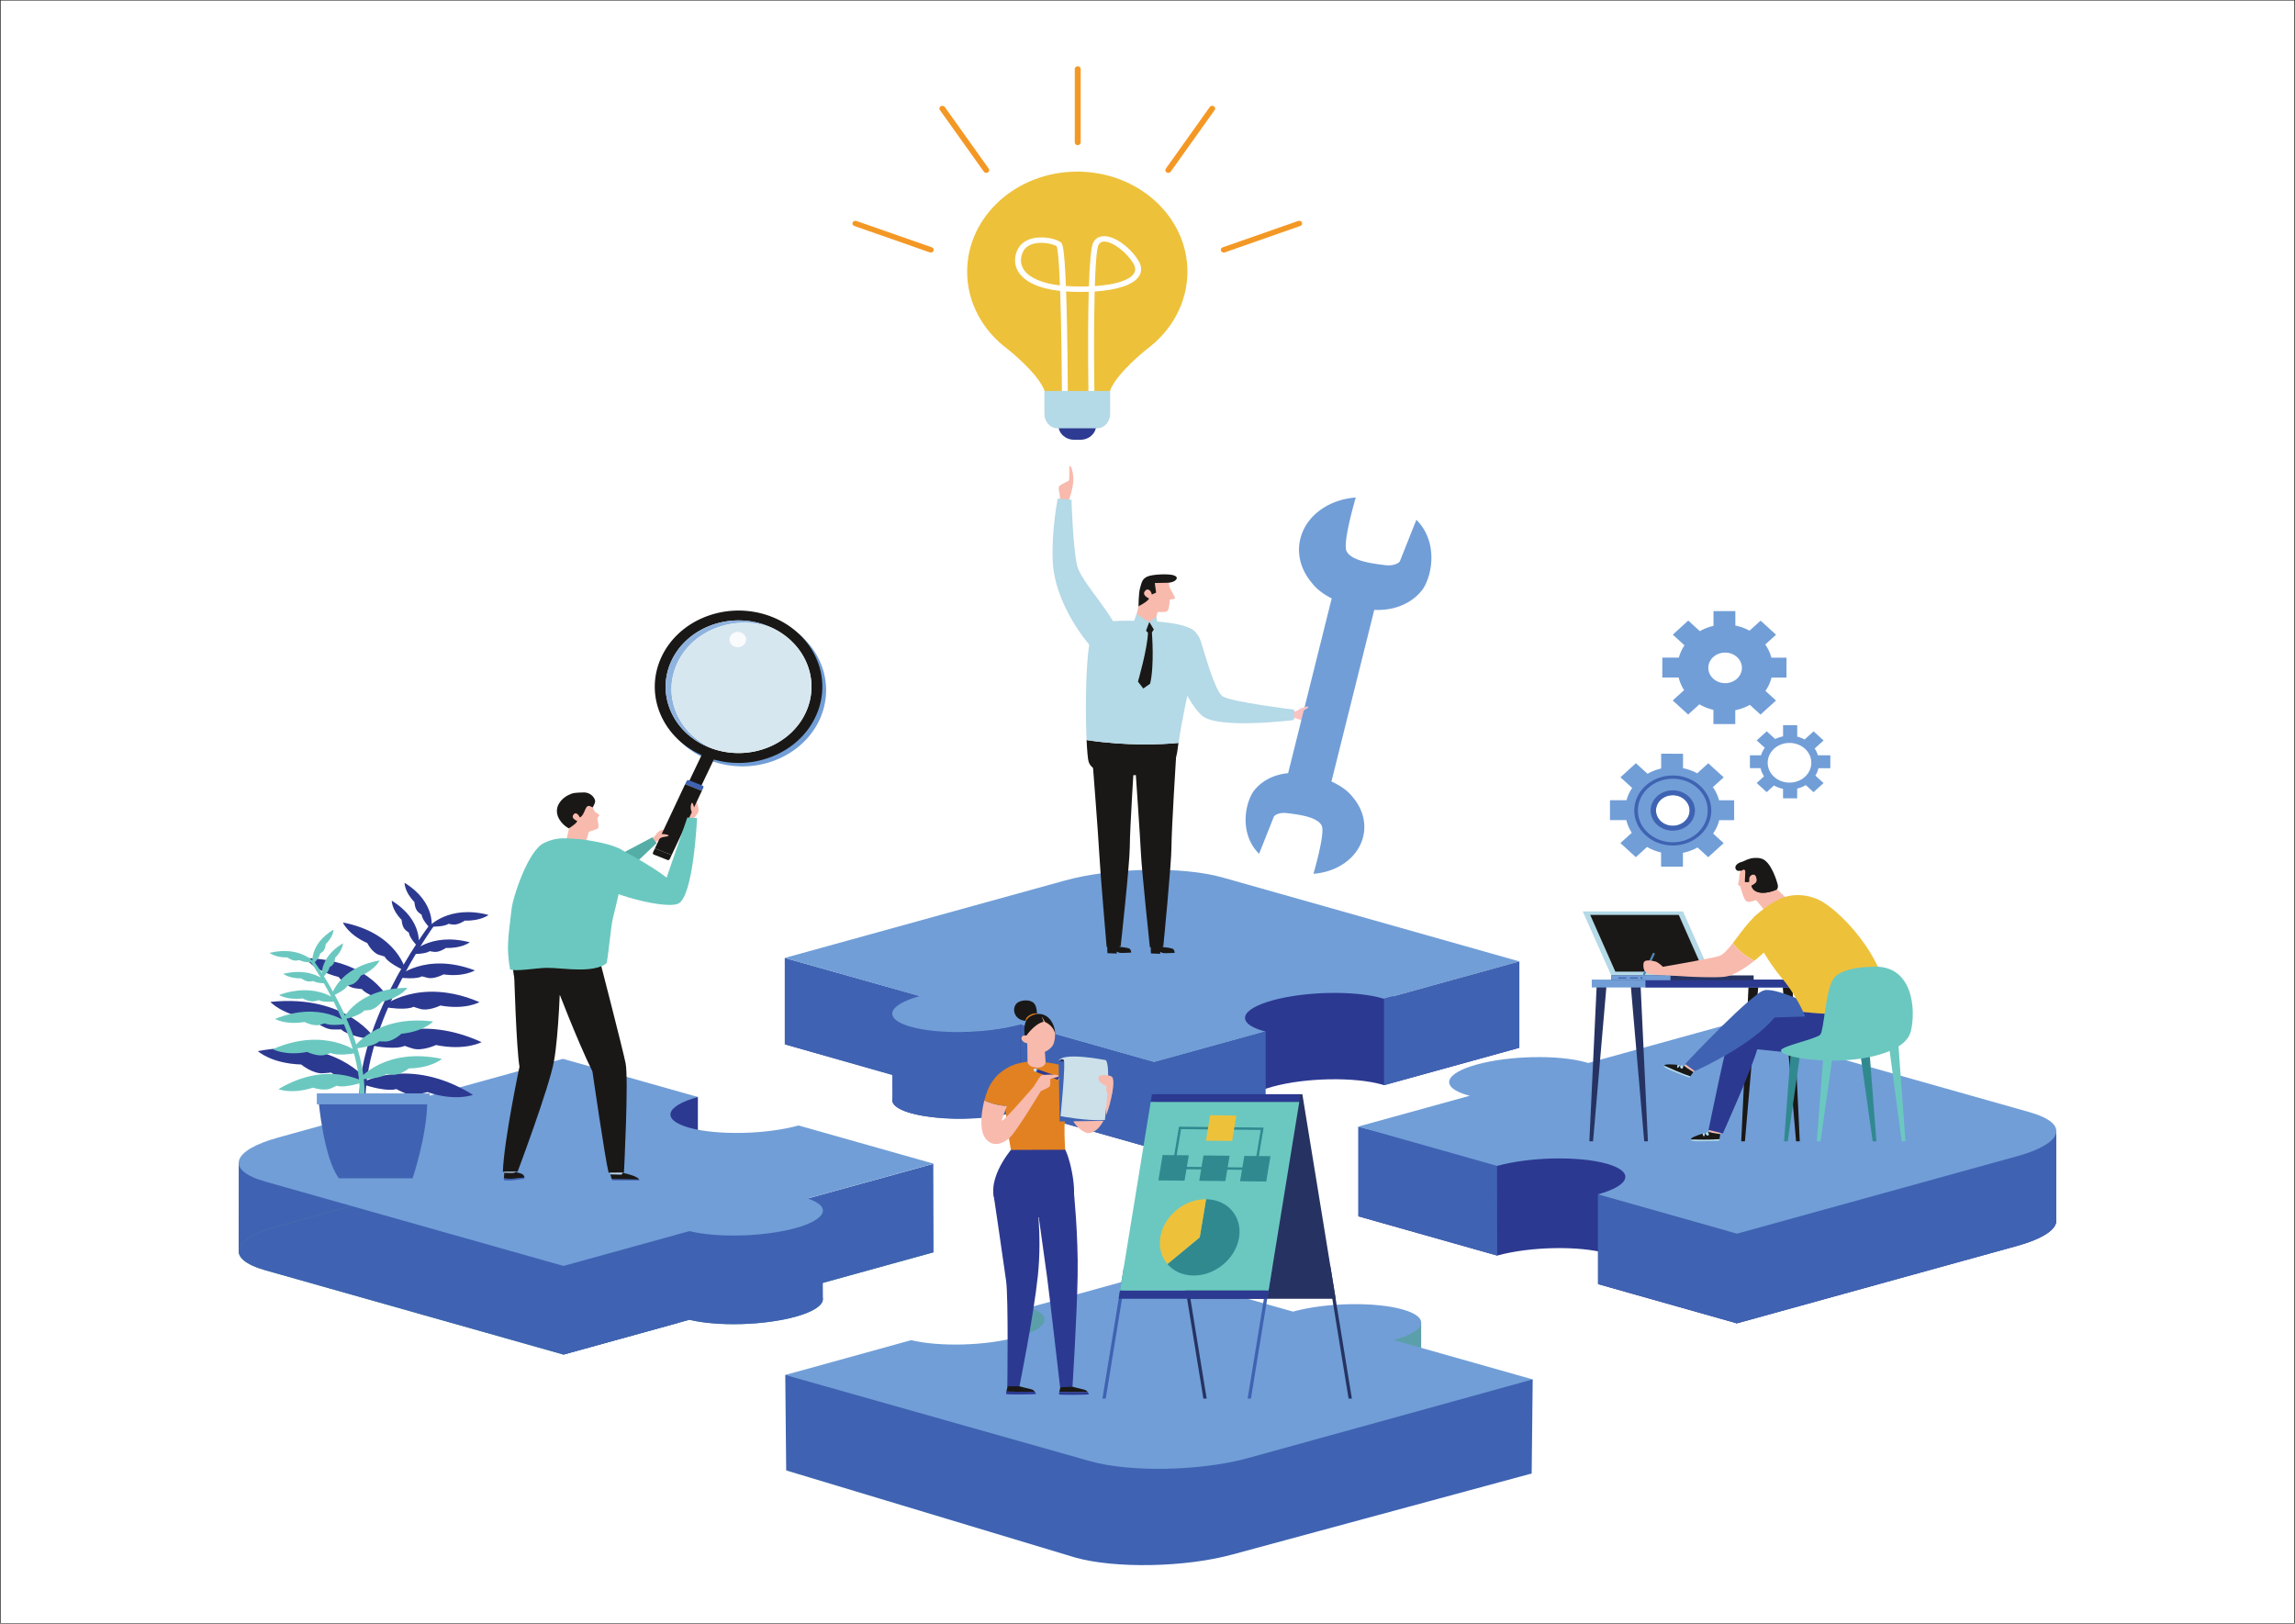 <svg width="2926" height="2070" fill="none" xmlns="http://www.w3.org/2000/svg"><rect width="100%" height="100%" fill="#333333" stroke="none"/><path d="M.91 2069.27h2924.17V.737H.91V2069.27Z" fill="#fff"/><path d="M1332.19 499.453c-7.31-22.722-47.36-54.289-47.36-54.289-31.61-23.397-51.77-58.99-51.77-98.897 0-70.374 62.87-127.474 140.47-127.474h-.19c77.64 0 140.55 57.1 140.55 127.474 0 39.907-20.2 75.5-51.77 98.897 0 0-40.09 31.567-47.36 54.289h-82.57Z" fill="#EEC13B"/><path d="M1327.43 309.562c-3.16 0-6.37.309-9.38 1.077-7.21 1.821-12.12 5.883-14.52 11.978-3.2 8.117-2.27 15.821 2.62 22.337 7.33 9.744 23.09 16.294 45.21 18.942-1.03-26.601-2.43-45.991-4.21-50.008-3.23-2.092-11.32-4.326-19.72-4.326Zm80.34-1.595c-3.28 0-5.5 1.272-7.05 3.985-2.48 4.365-4.02 24.832-4.89 52.757 25.85-1.689 43.75-7.221 49.6-15.696 2.56-3.719 2.52-7.816-.15-12.493-8.32-14.671-26.53-28.553-37.51-28.553Zm-50.06 217.969c-2.09 0-3.78-1.516-3.78-3.468-.02-44.983-.72-106.806-2.29-151.588-31.2-3.457-45.32-13.531-51.74-22.006-6.23-8.344-7.47-18.463-3.48-28.54 3.25-8.25 10.02-13.872 19.59-16.291 13.71-3.481 30.37.376 36.29 4.761 1.96 1.418 4.63 3.423 6.68 55.849 3.59.278 7.29.449 11.14.525 6.36.184 12.43.16 18.14-.076.94-28.471 2.68-50.908 5.72-56.298 2.87-5.038 7.62-7.728 13.79-7.728 15.3 0 35.6 17.027 44.25 32.261 3.87 6.856 3.81 13.521-.18 19.307-7.24 10.508-27.23 17.114-56.22 19.001-1.18 44.34-.86 104.509 0 150.239.03 1.873-1.64 3.423-3.72 3.502-2.11.007-3.81-1.508-3.85-3.395-.25-13.003-1.61-91.686.01-149.978-5.74.181-11.8.202-18.14.042-3.74-.042-7.3-.226-10.69-.493.47 12.895.88 28.567 1.24 47.457.96 51.533 1 102.973 1 103.449 0 1.939-1.67 3.468-3.76 3.468" fill="#fff"/><path d="M1397.42 542.584c0 9.928-8.9 18.046-19.85 18.046h-8.2c-10.97 0-19.85-8.118-19.85-18.046 0-9.98 8.88-18.055 19.85-18.055h8.2c10.95 0 19.85 8.075 19.85 18.055Z" fill="#2D3B92"/><path d="M1331.56 498.428v28.999c0 10.247 7.3 18.591 16.33 18.591h51.19c8.99 0 16.3-8.344 16.3-18.591v-28.999h-83.82" fill="#B4D9E7"/><path d="M1374.04 185.048c-2.07 0-3.76-1.533-3.76-3.451V87.92c0-1.88 1.69-3.437 3.76-3.437 2.09 0 3.79 1.557 3.79 3.437v93.677c0 1.918-1.7 3.451-3.79 3.451Zm115.44 35.302c-.71 0-1.42-.153-2.05-.529-1.76-1.028-2.26-3.151-1.13-4.725l56.04-78.638c1.12-1.609 3.46-2.04 5.22-1.001 1.75 1.001 2.25 3.176 1.13 4.74l-56.04 78.596c-.71 1.028-1.93 1.557-3.17 1.557Zm70.75 101.621c-1.53 0-2.95-.848-3.53-2.193-.76-1.765.23-3.76 2.18-4.451l96.14-33.603c1.95-.688 4.14.184 4.88 1.96.75 1.786-.21 3.781-2.18 4.43l-96.11 33.634c-.48.16-.93.223-1.38.223M1257.45 220.35c-1.22 0-2.45-.529-3.16-1.557l-56.04-78.596c-1.13-1.564-.62-3.739 1.12-4.74 1.76-1.039 4.1-.608 5.23 1.001l56.04 78.638c1.12 1.574.63 3.697-1.14 4.725-.63.376-1.35.529-2.05.529m-70.74 101.621c-.46 0-.92-.063-1.34-.223l-96.16-33.634c-1.95-.649-2.92-2.644-2.18-4.43.75-1.776 2.94-2.648 4.89-1.96l96.16 33.603c1.93.691 2.9 2.686 2.15 4.451-.56 1.345-2 2.193-3.52 2.193Z" fill="#F49825"/><path d="m1777.86 1290.77-2.44-28.62-135.69-27.93-21.8 11.32-59.16-16.74c-51.07-14.44-141.2-12.67-201.35 3.95l-356.91 98.64 172.06 48.66c-41.76 11.54-46.87 29.02-11.4 39.05 35.45 10.03 98.02 8.8 139.8-2.74l170.35 48.18 142.32-39.32c-.9-.25-1.87-.45-2.73-.69-35.46-10.03-30.35-27.51 11.43-39.06 41.76-11.54 104.34-12.77 139.81-2.74.86.25 1.6.52 2.43.77l172.55-47.68-159.27-45.05" fill="#2C3991"/><path d="M1000.51 1221.29v110.1l140.3 40.04 33.21-101.33-173.51-48.81" fill="#3F63B2"/><path d="M1228.92 1315.9h-.03c-1.91-3.66-3.19-5.86-3.19-5.86l-88-16.56v1.45l-.2-.46.2 109.6c3.05 14.12 43.55 19.24 43.55 19.24 64.81 9.99 119.72-6.95 119.72-6.95v-110.1c-25.09 8.18-72.05 9.64-72.05 9.64" fill="#3F63B2"/><path d="M1610.91 1314.44c-35.46-10.04-30.35-27.52 11.43-39.06 41.76-11.55 104.34-12.77 139.81-2.74.86.25 1.6.51 2.43.76l172.55-47.68-378.36-107.01c-51.07-14.45-141.2-12.69-201.35 3.94l-356.91 98.64 172.06 48.66c-41.76 11.55-46.87 29.02-11.4 39.05 35.45 10.03 98.02 8.81 139.8-2.74l170.35 48.18 142.32-39.32c-.9-.24-1.87-.44-2.73-.68" fill="#719ED7"/><path d="M1300.96 1306.26v110.1l170.36 48.18v-110.1l-170.36-48.18Zm312.68 8.86v110.1l-142.32 39.32v-110.1l142.32-39.32Zm150.94-41.72v110.1l172.54-47.68v-110.1l-172.54 47.68" fill="#3F63B2"/><path d="M1645.67 907.883s9.96-2.189 15.51-2.401c5.56-.174 12.83 2.071 14.16 3.433 1.33 1.338-.72 5.668-5.19 7.548-4.47 1.897-8.83 2.015-11.91 1.338-3.06-.667-5.51-2.325-7.42-2.318-1.92.024-6.22-.907-6.22-.907l1.07-6.693" fill="#FAC2C1"/><path d="M1724.72 1016.33c-4.33-5.68-10.74-11.3-20.09-16.396a80.708 80.708 0 0 0-7.1-3.586l54.58-218.803c7.44.316 14.05-.216 19.89-1.296l.26-.052c1.83-.351 3.62-.741 5.27-1.185.71-.174 1.37-.39 2.06-.588.93-.285 1.91-.549 2.81-.875 16.31-5.453 25.67-15.019 29.69-20.075 1.11-1.314 2.17-2.669 3.05-4.163 12.4-20.801 16.75-60.891-9.37-86.637l-21.1 53.128s-4.91 6.464-19.28 4.625c-14.36-1.845-42.79-5.08-48.65-17.913-4.1-8.941 5.54-46.439 11.76-68.258-33.11 2.45-61.7 21.652-70 50.244-6.04 20.742-.12 42.022 14.09 58.629 4.83 6.352 11.98 12.6 22.4 18.278.94.535 1.89 1.008 2.85 1.508l-55.56 222.792c-2.38.226-4.61.529-6.71.921l-.23.049c-1.65.309-3.22.646-4.75 1.06-.62.142-1.19.358-1.8.535-.85.243-1.74.479-2.55.764-14.61 4.9-23 13.484-26.62 18.004-1.03 1.18-1.96 2.4-2.74 3.73-11.1 18.68-15.02 54.64 8.4 77.72l18.94-47.65s4.39-5.8 17.27-4.14c12.89 1.63 38.38 4.53 43.65 16.04 3.66 8.03-5 41.65-10.54 61.23 29.66-2.2 55.32-19.4 62.76-45.06 5.42-18.61.08-37.68-12.64-52.58" fill="#719ED7"/><path d="M1516.11 800.611s10.55 3.347 15.05 17.486c4.51 14.126 17.6 62.049 27.24 69.385 9.64 7.332 91.68 17.259 91.68 17.259l-.45 13.212s-96.96 12.305-117.34-5.716c-20.38-18.011-45.59-79.166-37.29-93.698 8.3-14.526 17.88-18.369 21.11-17.928" fill="#B4D9E7"/><path d="M1502.5 947.123c-.51 3.27-.9 6.081-1.15 8.319-2.11 17.753-9.08 30.148-43.96 32.348-34.9 2.234-64.88-1.571-69.42-16.503-1.03-3.339-1.97-13.687-2.62-27.782 53.19 7.996 96.77 5.605 117.15 3.618" fill="#1A1816"/><path d="M1385.35 943.504c-2.27-48.913-1.05-143.063 12.85-147.664 17.9-5.931 41.05-4.51 68.15-3.871 0 0 53.83 1.331 59.06 16.572 5.24 15.231.35 40.289-5.58 56.152-5.19 13.889-13.85 59.383-17.33 82.429-20.38 1.987-63.96 4.378-117.15-3.618" fill="#B4D9E7"/><path d="M1467.7 1199.24c.03-.31 12.6.86 12.6.86s1.15 7.4 3.35 7.48c2.19.09 10.78 1.11 12.31 2.51 1.52 1.39 1.72 4.69 1.72 4.69s-13.27.78-14.9.26c-1.62-.51-3.72-1.46-3.72-1.46l.29 2.43-11.85-.45s-.95-4.16.2-16.32" fill="#1A1816"/><path d="M1447.92 984.763s5.62 80.997 6.74 103.797c1.12 22.81 11.37 119.2 11.37 119.2l17.16-1.55s10.38-105.39 10.38-126.83c0-21.45 5.93-115.627 5.93-115.627l-51.58 21.01m-35.66 214.167 12.6.87s1.15 7.38 3.35 7.46c2.19.1 10.79 1.12 12.32 2.52 1.53 1.4 1.71 4.69 1.71 4.69s-13.27.77-14.89.27c-1.62-.53-3.73-1.48-3.73-1.48l.29 2.43-11.84-.45s-.96-4.15.19-16.31" fill="#1A1816"/><path d="M1393.06 972.11s7.33 93.65 8.46 116.45c1.12 22.81 9.37 118.62 9.37 118.62l17.9-.7s11.65-105.67 11.65-127.1c0-21.45 5.61-109.605 5.61-109.605l-52.99 2.335m58.51-198.318s-.09-17.375 2.04-24.509c2.1-7.144 2.71-11.439 9.49-14.337 6.79-2.874 26.5-3.562 32.83-1.64 6.34 1.918 5.05 5.247 1.34 7.512-2.98 1.804-9.01 2.447-9.01 2.447s-7.99 15.467-14.33 22.84c-6.33 7.371-22.36 7.687-22.36 7.687" fill="#1A1816"/><path d="M1498.09 763.017c.71-.973-5.08-10.574-6.49-13.229-.98-1.866-1.32-6.85-1.32-6.85l-18.01.327 1.73 12.215-5.52 2.512s-.44-4.094-3.49-5.876c-1.64-.966-2.96-.66-3.92.188l-.02-.014s-3.84 2.825-1.95 6.067c1.36 2.318 4.3 3.913 5.86 4.632l-.01.052c-1.32 3.847-13.37 9.855-13.37 9.855l-4.44 18.16c13.21 1.928 24.75 4.959 24.75 4.959s3.35-14.053 3.87-15.339c.52-1.272 9.56.702 12.38-1.543 2.82-2.248 3.04-12.954 3.21-14.236.18-1.279 6.04-.918 6.74-1.88" fill="#F8BAAD"/><path d="m1466.95 792.303-2.33 1.004-2.28-.65-2.8 10.105 4.52 4.216 4.46-.588 2.84-4.26-4.41-9.827" fill="#1A1816"/><path d="M1468.61 806.391s3.4 41.869-2.26 65.245l-8.71 6.158-6.82-8.809s12.03-41.126 12.8-62.535l4.99-.059" fill="#1A1816"/><path d="M1449.31 781.949s3.31 4.524 16.09 10.633l-5.39 14.577s-11.62-12.214-14.04-15.755l3.34-9.455" fill="#B4D9E7"/><path d="M1474.27 785.962s-6.61 6.282-9.16 6.678l7.91 13.115s2.52-11.224 2.45-13.295l-1.2-6.498" fill="#B4D9E7"/><path d="M1652.09 907.639s3.79-3.322 6.6-4.559c2.85-1.195 8.75-2.675 8.99-2.397.24.281 1.36 1.341-2.48 3.252-3.85 1.887-6.78 4.813-6.78 4.813l-6.33-1.109Z" fill="#FAC2C1"/><path d="M1360.91 643.184s8.13-21.135 7.57-33.13c-.56-11.982-3.8-16.913-4.83-16.086-1.05.845.72 17.778-1.38 19.109-2.11 1.348-10.58 4.587-12.02 7.092-1.47 2.495.82 8.979 1.16 13.587.37 4.611-2.85 12.01-2.85 12.01l12.35-2.582" fill="#F8BAAD"/><path d="M1388.96 822.087s-44.78-50.383-46.83-107.935c-1.45-40.271 6.44-78.561 6.44-78.561l17.51 1.563s1.88 60.259 7.11 83.677c4.64 20.804 50.59 67.229 50.95 85.268.36 18.059-31.45 17.218-35.18 15.988" fill="#B4D9E7"/><path d="M1811.93 1686.38v35.31l-46.33-14.85m-453.13-39.93-.89 51.97s62.49-31.94 62.49-32.92c0-.96-61.6-19.05-61.6-19.05" fill="#5B9FAA"/><path d="m1954.11 1758.6-1.31 119.95-950.45-3.89-1.18-121.72 952.94 5.66" fill="#3F63B2"/><path d="M1757.65 1831.24c41.76-11.55 46.87-29.02 11.42-39.06-35.46-10.03-98.06-8.79-139.83 2.75l-175.49-49.63-160.57 44.37c30.85 10.18 24.62 26.7-15.45 37.76-40.06 11.09-99.21 12.63-135.27 3.88l-140.11 43.35 368.18 110.95c51.04 14.44 141.2 12.68 201.33-3.94l380.94-103.12-195.15-47.31" fill="#3F63B2"/><path d="M1776.94 1708.48c41.75-11.54 46.87-29.02 11.41-39.04-35.46-10.04-98.06-8.81-139.83 2.73l-175.49-49.64-160.56 44.38c30.84 10.18 24.6 26.71-15.45 37.78-40.08 11.07-99.22 12.62-135.28 3.87l-160.57 44.38 388.63 109.91c51.07 14.45 141.21 12.68 201.35-3.94l362.96-100.31-177.17-50.12Z" fill="#719ED7"/><path d="m1719.36 1783.06-27.35-167.87 4.21-.13 27.37 168h-4.23m-185.13 0-27.35-167.87 4.2-.13 27.37 168h-4.22" fill="#263362"/><path d="m1660.43 1395.01 42.5 260.82h-189.44L1471 1395.01h189.43" fill="#263362"/><path d="m1409.76 1783.06 27.35-167.87-4.2-.13-27.37 168h4.22m185.13 0 27.35-167.87-4.2-.13-27.37 168h4.22" fill="#3F63B2"/><path d="M1426.2 1655.83h189.43l1.74-10.62h-189.44l-1.73 10.62Zm231.93-260.82H1468.7l-1.6 9.82h189.42l1.61-9.82Z" fill="#2C3991"/><path d="m1467.1 1404.83-39.17 240.38h189.44l39.15-240.38H1467.1" fill="#6BC8C0"/><path d="m1497.77 1487.45 101.57 1.05 8.03-47.92-101.58-1.05-8.02 47.92Zm104.23 4.16-107.93-1.12 9.06-54.07 107.93 1.12-9.06 54.07Z" fill="#318990"/><path d="m1570.87 1454.57-33.37-.35 5.43-32.36 33.35.35-5.41 32.36" fill="#EEC13B"/><path d="m1562.29 1505.79-33.35-.34 5.41-32.37 33.36.35-5.42 32.36Zm52.09.54-33.37-.34 5.42-32.37 33.37.35-5.42 32.36Zm-104.16-1.08-33.36-.34 5.41-32.37 33.37.35-5.42 32.36Z" fill="#318990"/><path d="m1529.58 1577.54-8.13 48.64 8.13-48.64Z" fill="#211C1D"/><path d="M1570.79 1543.5c-7.6-8.89-19.23-14.46-33.06-14.6l-8.15 48.64-41.21 34.02c7.6 8.89 19.22 14.47 33.08 14.62 13.83.14 27.27-5.18 37.82-13.88 10.54-8.7 18.2-20.82 20.45-34.24 2.24-13.43-1.33-25.67-8.93-34.56" fill="#318990"/><path d="m1529.58 1577.54 8.15-48.64-8.15 48.64Z" fill="#211C1D"/><path d="M1499.88 1542.76c-10.54 8.71-18.21 20.81-20.45 34.25-2.25 13.43 1.34 25.66 8.94 34.55l41.21-34.02 8.15-48.64c-13.86-.15-27.3 5.16-37.85 13.86Z" fill="#EEC13B"/><path d="M1357.94 1360.27c-9.23-5.82-12.28 3.64-12.67 14.16-.18 4.81 3.54 14.77 8.1 25 7.66-1.94 16.66-5.41 22.92-8.02-6.61-14.23-14.02-28.4-18.35-31.14" fill="#E28121"/><path d="m1411.49 1389.78-21.29 33.72s-6.45-16.08-13.9-32.09c-6.27 2.61-15.26 6.09-22.93 8.02 5.47 12.28 12.15 24.96 14.87 29.69 7.72 13.43 18.36 15.46 18.36 15.46 24.2.47 31.58-52.3 31.58-52.3l-6.69-2.5" fill="#F8BAAD"/><path d="M1319.95 1352.67s-35.79 1.36-38.69 14.36c-2.92 12.99 1.74 95.92 17.77 136.94l61.13-11.24s-6.33-63.8-.63-68.85c0 0-2.87-1.37 7.76-6.46 10.63-5.11 15.75-12.62 12.61-21.55-3.14-8.93-11.66-14.79-16.73-18.98-5.07-4.18-.97-13.23-5.93-17.08-4.95-3.84-37.29-7.14-37.29-7.14Z" fill="#E28121"/><path d="M1364.25 1766.63c-1.98-1.75-.3-10.03-.3-10.03l-9.66 1.83s-.74 2.84-1.58 6.38c2.22.81 6.28 1.91 11.54 1.82" fill="#F8BAAD"/><path d="M1382.81 1771.81c-3.88-1.15-16.25-3.58-18.43-5.09l-.13-.09c-5.26.09-9.32-1.01-11.54-1.82-.8 3.29-1.69 7.15-2.17 9.81 3.7.05 22.71.39 36.32.22-.91-1.23-2.24-2.52-4.05-3.03" fill="#1A1816"/><path d="M1350.54 1774.62c-.31 1.75-.45 2.98-.26 3.15.78.73 33.66.68 38.13-.16 0 0-.5-1.34-1.55-2.76-13.61.17-32.62-.18-36.32-.23m-30.07-251.01s11.42 81.92 14.55 104.93c2.87 21.14 16.57 140.29 16.57 140.29l15.78-1.02s5.58-88.2 6.55-141.14c.96-52.82-5.13-110.34-5.13-110.34l-48.32 7.28" fill="#2C3991"/><path d="M1296.79 1766.16c-1.98-1.75-.29-10.03-.29-10.03l-9.67 1.83s-.74 2.84-1.58 6.38c2.22.81 6.28 1.91 11.54 1.82" fill="#F8BAAD"/><path d="M1315.36 1771.34c-3.89-1.16-16.25-3.58-18.44-5.09l-.13-.09c-5.26.09-9.32-1.01-11.54-1.82-.79 3.29-1.68 7.15-2.16 9.81 3.69.07 22.7.4 36.32.23-.92-1.23-2.25-2.53-4.05-3.04" fill="#1A1816"/><path d="M1283.09 1774.15c-.32 1.76-.45 2.98-.27 3.15.78.73 33.67.67 38.14-.16 0 0-.51-1.34-1.56-2.76-13.61.17-32.62-.17-36.31-.23m-16.74-253.79s13.32 89.7 16.41 112.8c3 22.53 1.54 134.26 1.54 134.26l15.45-.16s17.98-88.48 23.49-141.05c5.63-53.77-2.28-102.43-2.28-102.43l-54.61-3.42Z" fill="#2C3991"/><path d="M1288.88 1466.03s-37.56 44.08-15.7 72.64c14.18 18.54 67.17 15.29 86.68 6.51 18.67-8.37 5.44-66.31-1.78-79.42l-69.2.27Z" fill="#2C3991"/><path d="M1320.54 1362.33c-1.1-.39-2.36.1-2.79 1.09-.43 1.01.1 2.12 1.21 2.55l2.42.86 1.58-3.64-2.42-.86" fill="#CCE0EA"/><path d="m1321.38 1366.84 27.55 9.9 1.58-3.63-27.55-9.92-1.58 3.65" fill="#2C3991"/><path d="m1354.01 1375.79-.5 1.14 2.12.1-1.62-1.24Z" fill="#201618"/><path d="m1350.47 1373.09-1.58 3.63 4.62.21.5-1.14-3.54-2.7Z" fill="#B4D9E7"/><path d="m1323.64 1363.44-1.58 3.64-1.41-.49 1.59-3.65 1.4.5Z" fill="#3F63B2"/><path d="M1314.61 1391.29s10.56-19.31 13.36-20.37c2.8-1.05 18.68-1.15 20.35-.24 1.68.91 1.47 2.18-1.29 2.81-2.76.63-8.01 1.94-8.01 1.94s.44 7.8-.71 9.52c-1.15 1.7-8.4 4.64-11.07 6.02-2.68 1.36-4.21 4.45-4.21 4.45l-8.42-4.13" fill="#F8BAAD"/><path d="M1318.11 1385.1s-39.32 45.58-40.61 43.52c-.57-.9 2.62-9.42 6.3-18.55-13.43-.81-23.92-4.79-28.84-7.07-4.22 16.26-5.45 34.93-.8 44.51 6.06 12.49 19.15 15.49 33.23 2.84 8.73-7.86 39.47-59.16 39.47-59.16l-8.75-6.09Z" fill="#F8BAAD"/><path d="m1293.28 1387.4.05-.2c4.66-14.53 1.86-19.72-.32-24.01-.79-1.56-2.69-3.95-4.22-4.01-7.41 3.69-17.33 9.01-25.47 22.43-3.32 5.47-6.22 13.14-8.36 21.39 4.92 2.28 15.41 6.26 28.84 7.07 3.85-9.52 8.24-19.72 9.48-22.67Z" fill="#E28121"/><path d="m1353.38 1357.53-3.69-4.26s1.2-3.09 4.61-3.66c3.41-.52 7.6.04 7.67 3.02.05 2.99-8.59 4.9-8.59 4.9" fill="#263362"/><path d="m1410.57 1428.92-59.58.84-1.3-76.49 59.6-.85 1.28 76.5Z" fill="#3F63B2"/><path d="M1349.69 1353.27s3.75-4.81 6.52-1.98c2.77 2.82-4.02 71.69-4.02 71.69s33.29 6.46 56.47 4.93c0 0 8.68-70.16 1.01-76.36 0 0-57.44-11.49-59.98 1.72Z" fill="#CCE0EA"/><path d="M1417.88 1393.94s3.06-13.52.82-19.61c-1.76-4.75-15.82-4.58-17.62-1.99-1.8 2.56-.26 6.55 4.12 9.36 4.38 2.81 5.79 3.21 5.79 3.21s-1.48 6.46 1.1 9.26l5.79-.23M1309.7 1326l.34 27.25c.79 5.78 5.87 7.23 11.33 7.81 5.46.56 11.05-1.6 11.73-6.97l-1.25-17.45-22.15-10.64Z" fill="#F8BAAD"/><path d="M1309.1 1301.37s-8.17.74-13.11-5.34c-4.95-6.05-3.91-15.58 3.14-18.8 7.03-3.2 17.5-2.52 20.68 4.05 3.18 6.57 1.88 14.04 1.88 14.04l-12.59 6.05Z" fill="#1A1816"/><path d="M1322.61 1294.13s.74-2.68-4-2.04c-4.75.65-13.24 5.42-10.33 10.96 0 0 .88 3.07 4.74.66 3.85-2.39 11.2-7.3 9.59-9.58" fill="#E28121"/><path d="M1343.55 1328.66s2.25-7.25 1.43-14.21c-.83-6.95-6.23-22.03-21.34-21.83 0 0-11.62.49-15.51 8.96-3.87 8.45-2.6 23.52 3.34 28.69 5.91 5.15 29.32 4.27 32.08-1.61" fill="#1A1816"/><path d="m1328.09 1295.56 4.14 7.32s10.69 4.11 13 15.04c0 0 .4 11.66-4.46 16.91-3.82 4.12-8.6 6.79-11.97 7.06-3.36.23-13.09-3.08-16.52-7.69-3.45-4.62-5.24-11.63-5.24-11.63s10.63-16.89 23.49-19.95l-2.44-7.06" fill="#F8BAAD"/><path d="M1309.7 1320.27s-6.65-1.35-7.36 2.76c-.69 4.16 5.11 7.95 10.21 6.98l-2.85-9.74" fill="#F8BAAD"/><path d="M2199.44 870.948c-11.83 0-21.42-8.715-21.42-19.48 0-10.755 9.59-19.478 21.42-19.478 11.83 0 21.42 8.723 21.42 19.478 0 10.765-9.59 19.48-21.42 19.48Zm78.21-7.113.03-25.357h-19.24a52.078 52.078 0 0 0-7.86-16.77l13.78-12.517-19.69-17.927-14.1 12.809a63.55 63.55 0 0 0-18.1-6.55l.01-18.397-27.87-.024-.01 18.838c-6.24 1.424-12.08 3.711-17.38 6.738l-14.8-13.511-19.7 17.962 14.91 13.587a52.276 52.276 0 0 0-7.17 15.686l-21.1-.025-.04 25.35h20.88c1.35 5.768 3.74 11.179 6.96 16.103l-14.52 13.187 19.68 17.938 14.32-13.014c5.44 3.176 11.45 5.564 17.89 7.044l-.02 18.104 27.87.028.01-17.67a64 64 0 0 0 18.59-6.821l13.61 12.381 19.71-17.913-13.46-12.256c3.57-5.164 6.24-10.898 7.78-17.017l19.03.014m3.86 133.91c-15.35-.011-27.79-11.346-27.77-25.305.01-13.966 12.46-25.291 27.8-25.263 15.37.007 27.8 11.342 27.78 25.294 0 13.966-12.45 25.287-27.81 25.274Zm52.06-18.355.02-16.43h-15.82a32.304 32.304 0 0 0-4.17-8.649l11.37-10.324-12.76-11.592-11.45 10.4a39.482 39.482 0 0 0-9.4-3.638l.01-14.619-18.05-.028v14.265c-3.55.719-6.92 1.873-10.02 3.444l-10.82-9.887-12.76 11.614 10.31 9.396a32.429 32.429 0 0 0-4.81 9.57l-14.16-.014-.01 16.419h13.53c.86 3.739 2.41 7.245 4.49 10.421l-9.4 8.538 12.75 11.604 9.31-8.45c3.5 1.98 7.38 3.46 11.54 4.31l-.01 12 18.04.02.01-12.39c3.94-.97 7.62-2.48 10.94-4.47l9.91 9.03 12.76-11.602-10.41-9.493a31.857 31.857 0 0 0 3.89-9.473l15.17.028m-200.86 73.39c-11.83 0-21.42-8.72-21.42-19.48s9.59-19.49 21.42-19.49c11.83 0 21.43 8.73 21.43 19.49 0 10.76-9.6 19.48-21.43 19.48Zm78.23-7.12.02-25.35h-19.25c-1.6-6.04-4.27-11.68-7.86-16.77l13.79-12.522-19.68-17.921-14.12 12.802a63.948 63.948 0 0 0-18.08-6.543v-18.407l-27.87-.021-.01 18.834a63.757 63.757 0 0 0-17.38 6.752l-14.8-13.511-19.7 17.952 14.91 13.585c-3.23 4.8-5.67 10.07-7.17 15.69l-21.1-.02-.03 25.34h20.88c1.34 5.79 3.74 11.19 6.95 16.12l-14.52 13.17 19.68 17.95 14.33-13.01c5.43 3.17 11.45 5.55 17.87 7.04l-.01 18.1 27.87.03v-17.68a64.22 64.22 0 0 0 18.61-6.81l13.59 12.37 19.72-17.9-13.46-12.26c3.58-5.17 6.25-10.9 7.78-17.02l19.04.01" fill="#719ED7"/><path d="M2132.71 1052.78c-11.83 0-21.42-8.72-21.42-19.48s9.59-19.49 21.42-19.49c11.83 0 21.43 8.73 21.43 19.49 0 10.76-9.6 19.48-21.43 19.48Zm0-45.2c-15.61 0-28.27 11.53-28.27 25.72 0 14.21 12.66 25.73 28.27 25.73 15.63 0 28.28-11.52 28.28-25.73 0-14.19-12.65-25.72-28.28-25.72Z" fill="#3F63B2"/><path d="M2132.71 992.8c-24.55 0-44.53 18.17-44.53 40.5s19.98 40.51 44.53 40.51c24.57 0 44.54-18.17 44.54-40.51 0-22.33-19.97-40.5-44.54-40.5Zm0 85.17c-27.07 0-49.1-20.04-49.1-44.67 0-24.62 22.03-44.659 49.1-44.659 27.08 0 49.12 20.039 49.12 44.659 0 24.63-22.04 44.67-49.12 44.67Z" fill="#3F63B2"/><path d="m2587.77 1532.26-390.35-110.39-172.55 47.68c-.83-.24-1.56-.51-2.43-.76-35.45-10.02-98.05-8.8-139.81 2.74-41.77 11.55-46.88 29.03-11.43 39.06.87.24 1.83.45 2.74.68l-142.32 39.33 177.19 50.12c41.78-11.54 104.37-12.78 139.83-2.75 35.47 10.03 30.36 27.52-11.42 39.07l177.2 50.11 356.91-98.64c60.15-16.62 67.5-41.79 16.44-56.25" fill="#2C3991"/><path d="M1731.62 1436.28v114.32l177.19 50.12-.2-119.36-176.99-45.08Z" fill="#3F63B2"/><path d="m1732.2 1550.44-.58.16 2.42.69c-.61-.29-1.23-.56-1.84-.85" fill="#5B9FAA"/><path d="m2621.64 1555.31.05-.02.01-113.76-10.44.54-408.07 116.05-4.64 73.08 12.14-2.18v57.07l3.73 1.06 356.91-98.64c34.3-9.48 51.4-21.74 50.31-33.2" fill="#3F63B2"/><path d="M2037.22 1522.71v114.33l177.2 50.11v-114.32l-177.2-50.12Z" fill="#3F63B2"/><path d="m2587.77 1417.96-390.35-110.41-172.55 47.69c-.83-.25-1.56-.51-2.43-.77-35.45-10.02-98.05-8.8-139.81 2.74-41.77 11.55-46.88 29.03-11.43 39.06.87.24 1.83.45 2.74.68l-142.32 39.33 177.19 50.12c41.78-11.54 104.37-12.77 139.83-2.75 35.47 10.03 30.36 27.52-11.42 39.06l177.2 50.12 356.91-98.63c60.15-16.63 67.5-41.81 16.44-56.24" fill="#719ED7"/><path d="m2272.5 1253.54 17.39 201.49h4.71l-9.51-202.41-12.59.92Z" fill="#1A1816"/><path d="m2048.46 1253.54-17.39 201.49h-4.71l9.51-202.41 12.59.92Z" fill="#263362"/><path d="m2242.08 1253.54-17.38 201.49h-4.72l9.51-202.41 12.59.92Z" fill="#1A1816"/><path d="m2078.89 1253.54 17.38 201.49h4.72l-9.51-202.41-12.59.92Z" fill="#263362"/><path d="M2029.39 1258.93h259.01v-10.04h-259.01v10.04Z" fill="#719ED7"/><path d="M2097.88 1258.93h200.82v-10.04h-200.82v10.04Z" fill="#2C3991"/><path d="M2145.79 1161.98h-127.91l36.64 82.26h127.73l-36.46-82.26" fill="#B4D9E7"/><path d="m2027.43 1166.43 32.06 72.34h112.9l-32.06-72.34h-112.9Z" fill="#1A1816"/><path d="M2235.82 1249.73h-181.6v-6.18h181.6v6.18Z" fill="#263362"/><path d="M2129.76 1249.73h-75.54v-6.18h75.54v6.18Z" fill="#719ED7"/><path d="M2073.47 1247.6h-10.11v-1.61h10.11v1.61Zm14.76 0h-10.11v-1.61h10.11v1.61Zm5.93-.81c0 .67-.59 1.21-1.32 1.21-.73 0-1.32-.54-1.32-1.21 0-.66.59-1.2 1.32-1.2.73 0 1.32.54 1.32 1.2Z" fill="#3F63B2"/><path d="M2197.28 1245.45h-18.12v-1.9h18.12v1.9Z" fill="#398BA4"/><path d="M2327.75 1289.57s-60.89-30.86-77.43-27.1c-16.53 3.76-23.2 29.16-16.87 33.06 6.35 3.89 98.29 36.43 98.29 36.43l-3.99-42.39Z" fill="#3F63B2"/><path d="m2237.53 1145.62 20.03 24.71 34.46-11.09-30.2-29.28-24.29 15.66" fill="#F8BAAD"/><path d="M2237.28 1147.92s-7.75 3.58-11.14.76c-3.4-2.84-7.45-18.79-7.45-18.79s-3.16-1.23-2.79-2.79c.35-1.56 1.3-5.4 1.3-5.4s-.6-20 13.86-22.71c0 0 16.05-4.31 24.06 10.09 6.7 12.04 10.56 26.47 10.56 26.47s.93 5.16-5.13 7.18c-6.08 2-23.27 5.19-23.27 5.19Z" fill="#F8BAAD"/><path d="M2265.22 1133.93s-6.62 3.64-15.99 4.26c-9.37.61-15.38-3.62-16.05-9.09 0 0 5.39-2.44 6.39-5.21.98-2.77-.54-8.61-3.52-9.04-2.99-.4-6.2 2.45-6.14 5.94l.06 3.49-5.19.27s-.06-7.54.4-9.87c.5-2.32.5-5.53-1.37-6.09-1.9-.54-2.42 1.61-5.39 1.57 0 0-4.3 1.18-5.71-2.75-1.39-3.94 3.43-7.52 7.6-8.48 4.14-.96 12.16-7.49 24.97-4.45 12.8 3.04 20.41 30.13 21.03 32.56 1.21 4.58-.28 6.21-1.09 6.89" fill="#1A1816"/><path d="M2219.17 1110.1c1.8-4.93 5.25-9.86 11.89-11.11 0 0 16.05-4.31 24.06 10.09 5.38 9.64 8.9 20.8 10.09 24.85-.04.04-6.63 3.66-15.98 4.26-9.37.61-15.38-3.62-16.05-9.09 0 0 5.39-2.44 6.39-5.21.98-2.77-.54-8.61-3.52-9.04-2.99-.4-6.21 2.45-6.14 5.94l.06 3.49-5.19.27s-.06-7.54.4-9.87c.5-2.32.5-5.53-1.37-6.09-1.72-.5-2.34 1.23-4.64 1.51" fill="#1A1816"/><path d="m2198.5 1433.91-16.75-2.46-3.15 11.69c1.83.58 6.03 1.64 14.62 2.73l5.28-11.96" fill="#F8BAAD"/><path d="M2163.81 1455c9.54.16 28.09-.67 28.09-.67l.33-2.1c-10.29.95-31 .54-36.54.4-.05.08-1.25 2.23 8.12 2.37Zm8.59-6.2c.99-.14 1.34-2.67 1.46-4.38-.97.26-2.04.58-3.18.9.23 1.44.65 3.64 1.72 3.48Z" fill="#B4D9E7"/><path d="m2178.6 1443.14-.01.03s-.33.07-.91.22c.74 1.59 1.56 4.02-.27 4.25-1.78.22-2.71-1.85-3.16-3.33l-.39.11c-.12 1.71-.47 4.24-1.46 4.38-1.07.16-1.49-2.04-1.72-3.48-6.73 2.03-15.28 5.05-14.99 7.31v.01c5.54.13 26.26.54 36.54-.41l.99-6.36c-8.59-1.09-12.79-2.15-14.62-2.73" fill="#1A1816"/><path d="M2177.41 1447.64c1.83-.23 1.01-2.66.27-4.25-.77.19-1.97.51-3.43.92.45 1.48 1.38 3.55 3.16 3.33Z" fill="#B4D9E7"/><path d="M2320.29 1295.81s-105.08.14-110.79 9.43c-5.73 9.31-31.22 135.34-31.22 135.34l18.28 4.43s36.2-80.36 43.85-107.24c0 0 103.96 11.08 114.42 10.32 10.45-.75.78-1.04.78-1.04l-35.32-51.24" fill="#2C3991"/><path d="m2169.94 1358.12-12.71-7.38-10.29 7.94c1.39 1.22 4.71 3.78 11.98 8.07l11.02-8.63" fill="#F8BAAD"/><path d="M2128.03 1363.75c8.58 3.8 25.78 10.15 25.78 10.15l1.27-1.76c-9.76-3.08-28.35-11.43-33.31-13.66-.08.05-2.15 1.53 6.26 5.27m10.66-2.34c.97.24 2.46-1.9 3.36-3.4-1.01-.13-2.13-.27-3.3-.39-.46 1.38-1.09 3.53-.06 3.79" fill="#B4D9E7"/><path d="M2146.94 1358.68h-.01s-.35-.05-.95-.15c-.04 1.74-.43 4.26-2.2 3.77-1.72-.49-1.6-2.73-1.31-4.25l-.42-.04c-.9 1.5-2.38 3.64-3.36 3.4-1.03-.26-.4-2.41.06-3.79-7.04-.77-16.19-1.31-16.97.86h-.01c4.96 2.23 23.55 10.58 33.31 13.66l3.85-5.39c-7.28-4.29-10.6-6.85-11.99-8.07" fill="#1A1816"/><path d="M2143.78 1362.3c1.77.49 2.15-2.03 2.2-3.77-.77-.1-2.01-.27-3.51-.48-.29 1.52-.41 3.76 1.31 4.25Z" fill="#B4D9E7"/><path d="M2264.27 1294.45s-19.31 31.85-103.5 71.19l-12.36-9.13s90.38-96.63 102.87-94.01c12.48 2.61 20.43 17.16 12.99 31.95" fill="#3F63B2"/><path d="M2400.24 1326.52s-12.11 25.52-50.31 20.72c-38.19-4.81-43.18-24.79-44.92-38.98-.56-4.69-2.79-11.06-6.02-18.14 60.32 6.65 93.24.37 108.97-4.92.44 13.77-1.77 27.69-7.72 41.32" fill="#2C3991"/><path d="M2237.7 1167.85c17.12-15.54 29.06-20.41 29.06-20.41s20.84-13.5 50.56-1c24.58 10.31 88.55 72.99 90.64 138.76-15.73 5.29-48.65 11.57-108.97 4.92-6.58-14.41-17.41-31.73-27.51-43.44-15.06-17.45-47.45-66.39-33.78-78.83Z" fill="#EEC13B"/><path d="M2094.82 1241.52c-.31.66.02 1.42.75 1.71.72.28 1.55-.02 1.87-.7l12.2-25.91c.3-.64-.02-1.4-.75-1.69-.72-.28-1.55.02-1.87.67l-12.2 25.92" fill="#5085B3"/><path d="M2209.33 1202.26c13.21-17.02 28.64-40.9 44.13-42.94 0 0 22.99 2.11 22.16 18.84-.48 9.89-18.89 30.75-38.78 46.62-15.32-7.66-23.42-16.44-27.51-22.52Z" fill="#EEC13B"/><path d="M2191.4 1218.96c5.23-1.37 11.31-8.18 17.93-16.7 4.09 6.08 12.19 14.86 27.51 22.52-13.72 10.95-28.16 19.52-37.91 20.47-23.85 2.31-75.59-2.09-75.59-2.09l-3.77-10.53s56.19-9.53 71.83-13.67" fill="#F8BAAD"/><path d="M2127.28 1234.48s-4.56 1.37-6.35-.91c-1.78-2.28-7.24-7.2-11.02-7.93-3.78-.75-13.64-3.24-14.45 2.42-.81 5.65.32 11.38 6.19 13.26 5.91 1.89 25.17 2.08 25.17 2.08l.46-8.92" fill="#F8BAAD"/><path d="m2296.71 1332.01-17.39 123.02h-4.71l8.98-119.9 13.12-3.12Zm73.49 0 17.38 123.02h4.72l-9.52-123.59-12.58.57" fill="#318990"/><path d="M2385.52 1232.61s-39.64-.22-49 16.79c-9.36 17.02-11.08 64.26-15.75 69.64-4.68 5.37-48.01 14.3-49.98 19.71-1.98 5.37 22.16 12.98 64.25 13.42 42.11.45 94.54-10.52 101.19-37.41 6.65-26.84 3.2-86.64-50.71-82.15" fill="#6BC8C0"/><path d="m2338.46 1332.01-17.38 123.02h-4.72l9.51-123.59 12.59.57Zm68.78-6.73 17.39 129.75h4.71l-9.52-130.36-12.58.61" fill="#6BC8C0"/><path d="M889.763 1398.56v46.75h-43.456l3.217-46.76 40.239.01" fill="#2C3991"/><path d="m304.353 1482.59-.089 112.12 193.534 32.48 32.502-115.3-225.947-29.3" fill="#3F63B2"/><path d="m1029.66 1640.93 160.56-44.38-172.06-48.66c-41.767 11.55-104.342 12.77-139.797 2.74-35.468-10.04-30.367-27.5 11.4-39.05l-172.055-48.67-362.972 100.31c-60.135 16.62-67.515 41.8-16.444 56.24l380.069 107.5 160.575-44.38c36.067 8.75 95.207 7.2 135.284-3.88 40.05-11.06 46.29-27.58 15.44-37.77Z" fill="#508C99"/><path d="m1189.91 1483.76.31 112.79-471.859 130.41v-113.03l471.549-130.17" fill="#3F63B2"/><path d="M878.936 1675.49v-105.93c36.067 8.74 95.207 7.21 135.284-3.88 12.16-3.36 21.16-7.23 27-11.27l-23.06-6.52c-41.767 11.55-104.342 12.76-139.797 2.74-35.468-10.04-30.367-27.5 11.4-39.05l-172.055-48.67-362.972 100.31c-60.135 16.62-67.515 41.8-16.444 56.24l380.069 107.5 146.702-40.54c-.405-3.22-.737-5.98-1.616-7.36-.577-.9 5.475-2.15 15.489-3.57Z" fill="#3F63B2"/><path d="m1049.04 1635.57-.48-79.08-7.34-2.08c-5.84 4.04-14.84 7.91-27 11.27-40.078 11.09-99.217 12.62-135.284 3.88v113.02c36.067 8.75 95.206 7.2 135.284-3.88 23.05-6.37 34.83-14.55 34.86-22.28l.08-.01-.12-20.84Z" fill="#3F63B2"/><path d="m1029.66 1527.92 160.56-44.38-172.06-48.67c-41.767 11.54-104.342 12.77-139.797 2.75-35.468-10.04-30.367-27.51 11.4-39.06l-172.055-48.66-362.972 100.31c-60.135 16.61-67.515 41.79-16.444 56.23l380.069 107.49 160.575-44.37c36.067 8.74 95.207 7.21 135.284-3.87 40.05-11.07 46.29-27.59 15.44-37.77" fill="#719ED7"/><path d="M458.786 1421.58c-11.405-108.55 84.673-236.72 88.673-242.15l6.255.31c-.959 1.31-98.042 135.2-86.92 241.14l-8.008.7" fill="#2C3991"/><path d="M469.326 1332.04s56.03-43.87 144.688-3.42c0 0-20.845 11.34-58.161 3.68 0 0-17.64 8.29-30.004 4.41-12.367-3.88-9.563-3.5-9.563-3.5s-9.64 6.49-46.96-1.17Zm36.373-86.18s36.361-32.73 99.723-8.72c0 0-13.792 8.76-39.971 5.12 0 0-11.738 6.47-20.479 4.33-8.738-2.13-6.79-1.99-6.79-1.99s-6.307 4.9-32.483 1.26Zm17.162-29.67s24.796-28.22 76.028-14.87c0 0-9.777 7.87-30.313 7.2 0 0-8.402 5.96-15.363 5.02-6.954-.94-5.441-.98-5.441-.98s-4.367 4.3-24.911 3.63Zm23.991-34.85s24.784-28.22 76.019-14.88c0 0-9.769 7.87-30.309 7.22 0 0-8.406 5.95-15.367 5.01-6.95-.92-5.433-.99-5.433-.99s-4.367 4.3-24.91 3.64Z" fill="#2C3991"/><path d="M479.329 1325.75s-36.06-58.7-134.595-48.4c0 0 15.295 17.16 53.241 21.64 0 0 13.434 13.27 26.519 13.49 13.075.21 10.305-.31 10.305-.31s6.598 9.12 44.53 13.58m-20.149 55.6s62.07-36.54 143.87 14.5c0 0-22.37 8.67-58.188-3.55 0 0-18.714 6.03-30.382.66-11.668-5.4-8.948-4.66-8.948-4.66s-10.526 5.24-46.352-6.95Z" fill="#2C3991"/><path d="M467.695 1376.91s-41.89-55.4-138.963-36.83c0 0 16.984 15.79 55.218 17.05 0 0 14.732 12.09 27.784 11.18 13.039-.87 10.231-1.14 10.231-1.14s7.5 8.49 45.73 9.74m29.657-99.83s-23.016-53.77-108.094-55.64c0 0 10.763 16.24 42.421 24.11 0 0 9.696 12.75 20.784 14.33 11.084 1.6 8.799.87 8.799.87s4.424 8.44 36.09 16.33Zm20.168-38.92s-9.727-48.2-80.344-62.11c0 0 6.12 15.1 31.127 26.29 0 0 5.849 12.02 14.824 14.97 8.955 2.93 7.183 1.98 7.183 1.98s2.197 7.69 27.21 18.87Zm16.067-30.39s7.653-33.56-34.103-59.53c0 0-.401 11.25 12.574 24.52 0 0 .305 9.17 5.268 13.25 4.967 4.04 4.081 3 4.081 3s-.799 5.51 12.18 18.76m16.311-22.75s7.656-33.57-34.1-59.56c0 0-.412 11.29 12.57 24.54 0 0 .306 9.18 5.277 13.23 4.955 4.07 4.08 3.02 4.08 3.02s-.806 5.52 12.173 18.77Z" fill="#2C3991"/><path d="M487.211 1283.39s47.048-38.73 124.095-5.76c0 0-17.625 10.14-49.841 4.3 0 0-14.927 7.45-25.64 4.35-10.694-3.08-8.287-2.85-8.287-2.85s-8.111 5.78-40.327-.04Z" fill="#2C3991"/><path d="M463.742 1409.89c10.316-81.96-60.351-180.12-63.289-184.28l-4.73.14c.706 1.01 72.038 103.53 61.978 183.5l6.041.64" fill="#6BC8C0"/><path d="M457.166 1342.04s-41.691-33.9-109.381-4.46c0 0 15.592 8.85 43.937 3.55 0 0 13.212 6.5 22.619 3.71 9.414-2.78 7.297-2.53 7.297-2.53s7.187 5.04 35.528-.27Zm-26.164-65.65s-26.993-25.23-75.293-7.88c0 0 10.302 6.79 30.155 4.38 0 0 8.78 5.05 15.424 3.54 6.641-1.49 5.166-1.41 5.166-1.41s4.692 3.79 24.548 1.37m-12.51-22.68s-18.324-21.68-57.281-12.21c0 0 7.265 6.08 22.807 5.83 0 0 6.27 4.61 11.55 4 5.273-.62 4.13-.68 4.13-.68s3.244 3.32 18.794 3.06m-17.605-26.66s-18.313-21.66-57.278-12.23c0 0 7.276 6.08 22.815 5.84 0 0 6.273 4.63 11.542 4 5.277-.61 4.135-.68 4.135-.68s3.24 3.32 18.786 3.07" fill="#6BC8C0"/><path d="M449.703 1337.15s28.185-43.93 102.566-34.88c0 0-11.848 12.8-40.614 15.69 0 0-10.373 9.87-20.268 9.85-9.896 0-7.791-.35-7.791-.35s-5.131 6.81-33.893 9.69m14.371 42.32s-46.376-28.44-109.047 9.11c0 0 16.781 6.83 44.069-1.92 0 0 14.052 4.79 22.966.88 8.913-3.92 6.858-3.42 6.858-3.42s7.859 4.1 35.154-4.65Z" fill="#6BC8C0"/><path d="M457.709 1376.01s32.544-41.38 105.676-26.07c0 0-13.101 11.73-42.028 12.18 0 0-11.336 8.96-21.193 8.11-9.853-.84-7.725-1.02-7.725-1.02s-5.796 6.34-34.73 6.8m-20.869-75.92s18.236-40.36 82.622-40.68c0 0-8.406 12.15-32.465 17.72 0 0-7.534 9.48-15.951 10.56-8.405 1.05-6.667.53-6.667.53s-3.477 6.31-27.539 11.87m-14.649-29.68s8.104-36.33 61.738-45.95c0 0-4.879 11.36-23.963 19.49 0 0-4.607 9.01-11.431 11.14-6.832 2.08-5.475 1.41-5.475 1.41s-1.781 5.77-20.869 13.91m-11.686-23.19s-5.265-25.5 26.717-44.59c0 0 .138 8.53-9.891 18.37 0 0-.371 6.96-4.188 9.97-3.813 2.99-3.14 2.23-3.14 2.23s.523 4.17-9.498 14.02Zm-11.987-17.44s-5.261-25.48 26.725-44.58c0 0 .126 8.53-9.895 18.39 0 0-.375 6.93-4.188 9.95-3.813 3.01-3.137 2.22-3.137 2.22s.524 4.18-9.505 14.02" fill="#6BC8C0"/><path d="M444.397 1305s-34.975-29.89-93.762-5.94c0 0 13.163 7.89 37.621 3.88 0 0 11.187 5.83 19.333 3.64 8.134-2.21 6.319-2.04 6.319-2.04s6.04 4.46 30.489.46" fill="#6BC8C0"/><path d="M406.301 1404.51s6.464 72.38 25.85 97.76h93.882s18.709-55.39 18.709-99.32l-138.441 1.56" fill="#3F63B2"/><path d="M547.806 1407.91H403.928v-13.94h143.878v13.94Z" fill="#719ED7"/><path d="M755.204 1030.16s3.263-5.16 3.569-8.4c.305-3.23-4.662-11.81-15.05-11.46-10.404.35-13.074.18-19.89 3.75-6.832 3.59-15.39 11.81-13.564 22.92 1.85 11.12 13.201 19.04 16.685 19.68 3.492.64 28.537-16.77 28.514-17.19-.031-.39-.264-9.3-.264-9.3" fill="#1A1816"/><path d="M739.08 1042.06s-1.127-3.33-3.797-4.75c-1.441-.74-2.518-.43-3.278.35v-.02s-3.038 2.61-1.254 5.33c1.284 1.93 3.844 3.17 5.216 3.73l-.016.05c-.848 3.35-10.388 9.05-10.388 9.05l-6.346 27.31c11.156 1.07 25.72-1.91 25.72-1.91s5.326-19.23 5.693-20.36c.348-1.13 9.388-2.7 11.607-4.77 2.201-2.04-.733-11.59-.668-12.69.061-1.13 2.017-2.65 2.541-3.51.527-.86-3.225-3.52-4.906-4.25-.902-.4-2.247-3.34-3.305-6 0 0-3.698-2.38-5.567-2.18-1.857.21-2.896 1.76-4.092 4.41-1.18 2.67-3.595 9.47-7.16 10.21m90.412 34.74s5.567-1.48 8.894-4.73c3.343-3.23 6.809-3.91 8.119-4.48 1.322-.58 8.398-2.84 7.703-4.52-.688-1.68-4.256-4.86-7.985-5.16-3.515-.27-8.089 2.81-9.346 5.37-.901 1.85-4.321 4.75-6.086 5.62-1.754.86-3.664 1.75-3.664 1.75l2.365 6.15Zm55.61-25.96-7.344.09s.264-8.69.023-9.5c-.259-.8-.932-2.8-.072-5.84.856-3.08 2.22-17.98 6.38-17.03 4.169.93 7.71 12.52 6.159 16.49-1.551 4.02-5.177 6.79-5.414 8.73-.263 1.93.268 7.06.268 7.06" fill="#F8BAAD"/><path d="M1044.42 841.231c-6.91-14.48-17.27-26.618-29.79-36.046l-6.22 11.707c9.72 7.881 17.79 17.75 23.31 29.336 20.43 42.842-1.19 92.61-48.273 111.208-35.708 14.098-75.791 6.21-102.008-17.072l-21.552-3.524c28.743 36.181 82.182 50.661 129.065 32.161 54.118-21.368 78.948-78.579 55.468-127.77" fill="#719ED7"/><path d="M1026.91 841.863c20.44 42.835-1.19 92.604-48.267 111.208-47.105 18.598-101.886-1.07-122.296-43.871-20.451-42.846 1.166-92.617 48.259-111.225 47.132-18.557 101.864 1.035 122.304 43.888m12.7-5.001c-23.49-49.236-86.382-71.788-140.506-50.428-54.108 21.354-78.953 78.551-55.464 127.77 23.501 49.198 86.397 71.778 140.509 50.428 54.111-21.377 78.941-78.582 55.461-127.77Z" fill="#1A1816"/><path d="M908.392 954.451a138.553 138.553 0 0 1-3.629-1.313 97.85 97.85 0 0 1-5.319-2.27c-19.668-9.09-34.385-23.817-42.791-41.039 0-.003 0 0-.004-.003-.011-.028-.027-.056-.038-.087-.088-.177-.176-.361-.264-.538a81.69 81.69 0 0 1-.813-1.762s0-.004-.004-.007c-.012-.025-.023-.056-.035-.08-3.988-8.924-6.308-18.463-6.777-28.192-1.601-33.95 19.569-66.834 55.888-81.185a100.935 100.935 0 0 1 36.992-7.002 101.73 101.73 0 0 1 26.817 3.596c3.439.946 6.85 2.082 10.228 3.416 1.249.48 2.483 1.025 3.687 1.564a100.779 100.779 0 0 0-33.19-5.616h-.046c-35.525.011-69.357 18.65-84.792 49.897-.061.122-.122.247-.18.372-.103.205-.202.41-.301.615-5.227 10.953-7.703 22.361-7.707 33.585-.007 31.497 19.47 61.548 52.278 76.049" fill="#8EB3DF"/><path d="M904.764 953.138c-.049-.018-.103-.039-.156-.056-1.716-.681-3.397-1.4-5.044-2.158a98.204 98.204 0 0 0 5.2 2.214m-5.28-2.252Zm-42.829-41.056-.004-.004c.004.004.004 0 .004.004Zm-.043-.091a72.927 72.927 0 0 1-.263-.538c.088.177.176.361.263.538m-1.081-2.307-.034-.08.034.08Zm-6.812-28.272c-.596-12.409 1.819-25.134 7.622-37.297 15.187-31.875 49.378-50.901 85.293-50.901 8.909 0 17.926 1.171 26.782 3.607a101.718 101.718 0 0 0-26.817-3.596c-12.36 0-24.926 2.252-36.991 7.002-36.32 14.351-57.49 47.235-55.889 81.185" fill="#5A81AF"/><path d="M941.622 960.066c-11.08 0-22.328-1.81-33.229-5.615-32.808-14.501-52.285-44.552-52.278-76.049.004-11.224 2.48-22.632 7.706-33.585.1-.205.199-.41.302-.615.058-.125.119-.251.18-.372 15.435-31.247 49.267-49.886 84.792-49.897h.046a100.762 100.762 0 0 1 33.19 5.616c10.017 4.43 18.789 10.306 26.149 17.232l-.07.111c.43.344.85.695 1.27 1.05 16.04 15.678 24.99 36.438 24.93 57.854-.13 32.539-21.05 63.476-55.966 77.275-.21.08-.417.164-.627.244-11.424 4.413-23.803 6.755-36.395 6.751m-.99-154.189c-4.019 0-7.829 2.119-9.521 5.688-2.277 4.778.13 10.348 5.391 12.426a11.14 11.14 0 0 0 4.149.796c4.004 0 7.817-2.13 9.506-5.685 2.292-4.792-.122-10.348-5.368-12.44a11.338 11.338 0 0 0-4.157-.785" fill="#D7E7EF"/><path d="M1009.68 817.941c-.42-.354-.84-.705-1.27-1.049l.07-.111c.4.382.81.771 1.2 1.16" fill="#B9D3E5"/><path d="M978.018 953.314c.21-.079.416-.163.626-.243 34.926-13.799 55.836-44.736 55.966-77.275-.03 11.158-2.5 22.493-7.7 33.383-9.88 20.694-27.749 35.969-48.892 44.135" fill="#A4B3BB"/><path d="m893.096 1003.99-15.42-6.092 20.337-42.568 15.405 6.095-20.322 42.565Zm-60.497 82.66c-.538 1.15-.271 2.36.627 2.7l18.133 7.16c.894.35 2.051-.31 2.594-1.43l2.353-5.01-21.349-8.43-2.358 5.01" fill="#1A1816"/><path d="M896.634 1004.43c.55-1.15.267-2.37-.631-2.71l-18.125-7.158c-.902-.354-2.059.306-2.59 1.442l-1.804 3.767 21.369 8.449 1.781-3.79" fill="#3F63B2"/><path d="m873.485 999.771-38.528 81.869 21.35 8.43 38.547-81.85-21.369-8.449Z" fill="#1A1816"/><path d="M940.651 824.787a11.14 11.14 0 0 1-4.149-.796c-5.262-2.078-7.669-7.648-5.391-12.426 1.692-3.569 5.501-5.688 9.521-5.688 1.387 0 2.796.25 4.157.785 5.245 2.092 7.66 7.648 5.368 12.44-1.689 3.555-5.502 5.685-9.506 5.685" fill="#F9FBFD"/><path d="M885.545 1032.13s-1.937-9.43-3.347-8.6c-1.418.83-2.109 6.27-1.158 9.29.94 3.05 3.076 6.5 3.076 6.5s2.548-4.15 1.429-7.19m-42.795 31.05s7.034.31 8.933 1.36c1.891 1.06.03 1.8-5.257 2.48-5.269.7-7.088 3.81-8.127 4.22-1.039.42-2.869.43-2.869.43l7.32-8.49" fill="#F8BAAD"/><path d="M831.678 1067.51s-78.221 41.65-79.6 41.65c-1.364 0-35.811-41.23-50.971-34.69-31.888 13.73-25.068 36.99 18.877 51.66 43.938 14.68 52.863 8.98 66.598-3.51 13.724-12.49 50.502-47.62 50.502-47.62l-5.406-7.49" fill="#55ADA7"/><path d="M789.044 1081.69s39.597 20.48 60.829 37.13l26.477-76.6 12.356.82s-4.486 101.01-24.303 109.13c-19.593 8.02-107.598-17.25-119.667-35.88-12.093-18.63 36.12-36.82 44.308-34.6Z" fill="#6BC8C0"/><path d="M654.938 1495.28c1.001-.15 1.944-.54 2.766-1.01-.852-.37-1.448-.82-1.655-1.5-.672-2.15-.695-11.12-.695-11.12l-11.022-1.25s-1.292 11.65-1.307 13.08c0 .29-.046.91-.111 1.7 3.263.14 9.831.41 12.024.1" fill="#BED4EA"/><path d="M642.414 1502.49c.069-2.25.348-5.34.501-7.32 3.262.15 9.83.42 12.023.11 1.001-.15 1.945-.54 2.766-1.01 1.834.77 4.845 1.09 7.665 2.34 2.521 1.11 3.178 3.3 3.316 4.86-3.813.44-13.67 1.58-17.178 1.62-3.152.05-7.095-.37-9.093-.6Z" fill="#1A1816"/><path d="M651.457 1502.78c3.515-.06 13.369-1.18 17.185-1.64.085.99-.026 1.72-.026 1.72s-10.358 1.27-14.412 1.95c-4.038.7-11.722-.09-11.722-.09-.129-.39-.149-1.37-.107-2.54 1.987.23 5.93.66 9.082.6Z" fill="#3F63B2"/><path d="M655.451 1238.85s2.743 96.79 6.862 121.14c0 0-19.68 92.76-21.167 133.8l18.802-.08s40.125-106.87 46.306-140.59c6.178-33.72 8.241-105.53 8.241-105.53l-59.044-8.74Z" fill="#1A1816"/><path d="m793.307 1473.1.592 22.1.015.01c-.485 1.14-1.169 2.4-1.887 2.4-.956 0-9.292-.24-13.858-.37l-2.304-22.24 17.442-1.9Z" fill="#BED4EA"/><path d="M814.836 1503.38c.535.96.195 1.53.195 1.53h-34.573l-.649-2.26c9.639.31 29.572.64 35.027.73Z" fill="#3F63B2"/><path d="M778.17 1497.24c4.566.13 12.902.37 13.857.37.719 0 1.403-1.26 1.888-2.4 15.737 3.42 19.913 6.66 20.922 8.49-5.456-.09-25.388-.43-35.028-.74l-1.639-5.72m-69.178-241.22s26.267 69.31 46.349 110.06c0 0 16.306 112.87 20.601 128.95l19.561-.15s6.182-119.9 2.06-139.57c-4.115-19.67-31.2-124.54-31.2-124.54l-57.371 25.25" fill="#1A1816"/><path d="M766.364 1230.77c-.077 1.5-.161 2.9-.291 4.12-1.436 13.31 2.293 28.07-22.641 31.56-24.926 3.47-74.774 5.64-85.086-13.56-3.282-6.11-4.374-14.25-4.424-22.98 41.878 5.81 94.531 2.33 112.442.86Z" fill="#1A1816"/><path d="M740.907 1070.01c-17.751-.86-28.674-4.05-47.181 4.61-20.517 9.59-40.079 69.65-41.565 84.86-1.188 12.13-5.739 40.06-4.237 57.54l.019.01c.435 7.79 2.334 18.73 2.334 18.73 5.559 3.34 34.734-1.8 46.643-1.86 11.901-.08 25.212 2.11 43.471 2.08 26.046-.06 33.045-8.16 33.045-8.16 2.785-14.07 5.276-45.95 7.92-57.04 2.319-9.79 17.518-68.68 15.692-81.49-1.826-12.84-56.141-19.28-56.141-19.28Z" fill="#6BC8C0"/></svg>